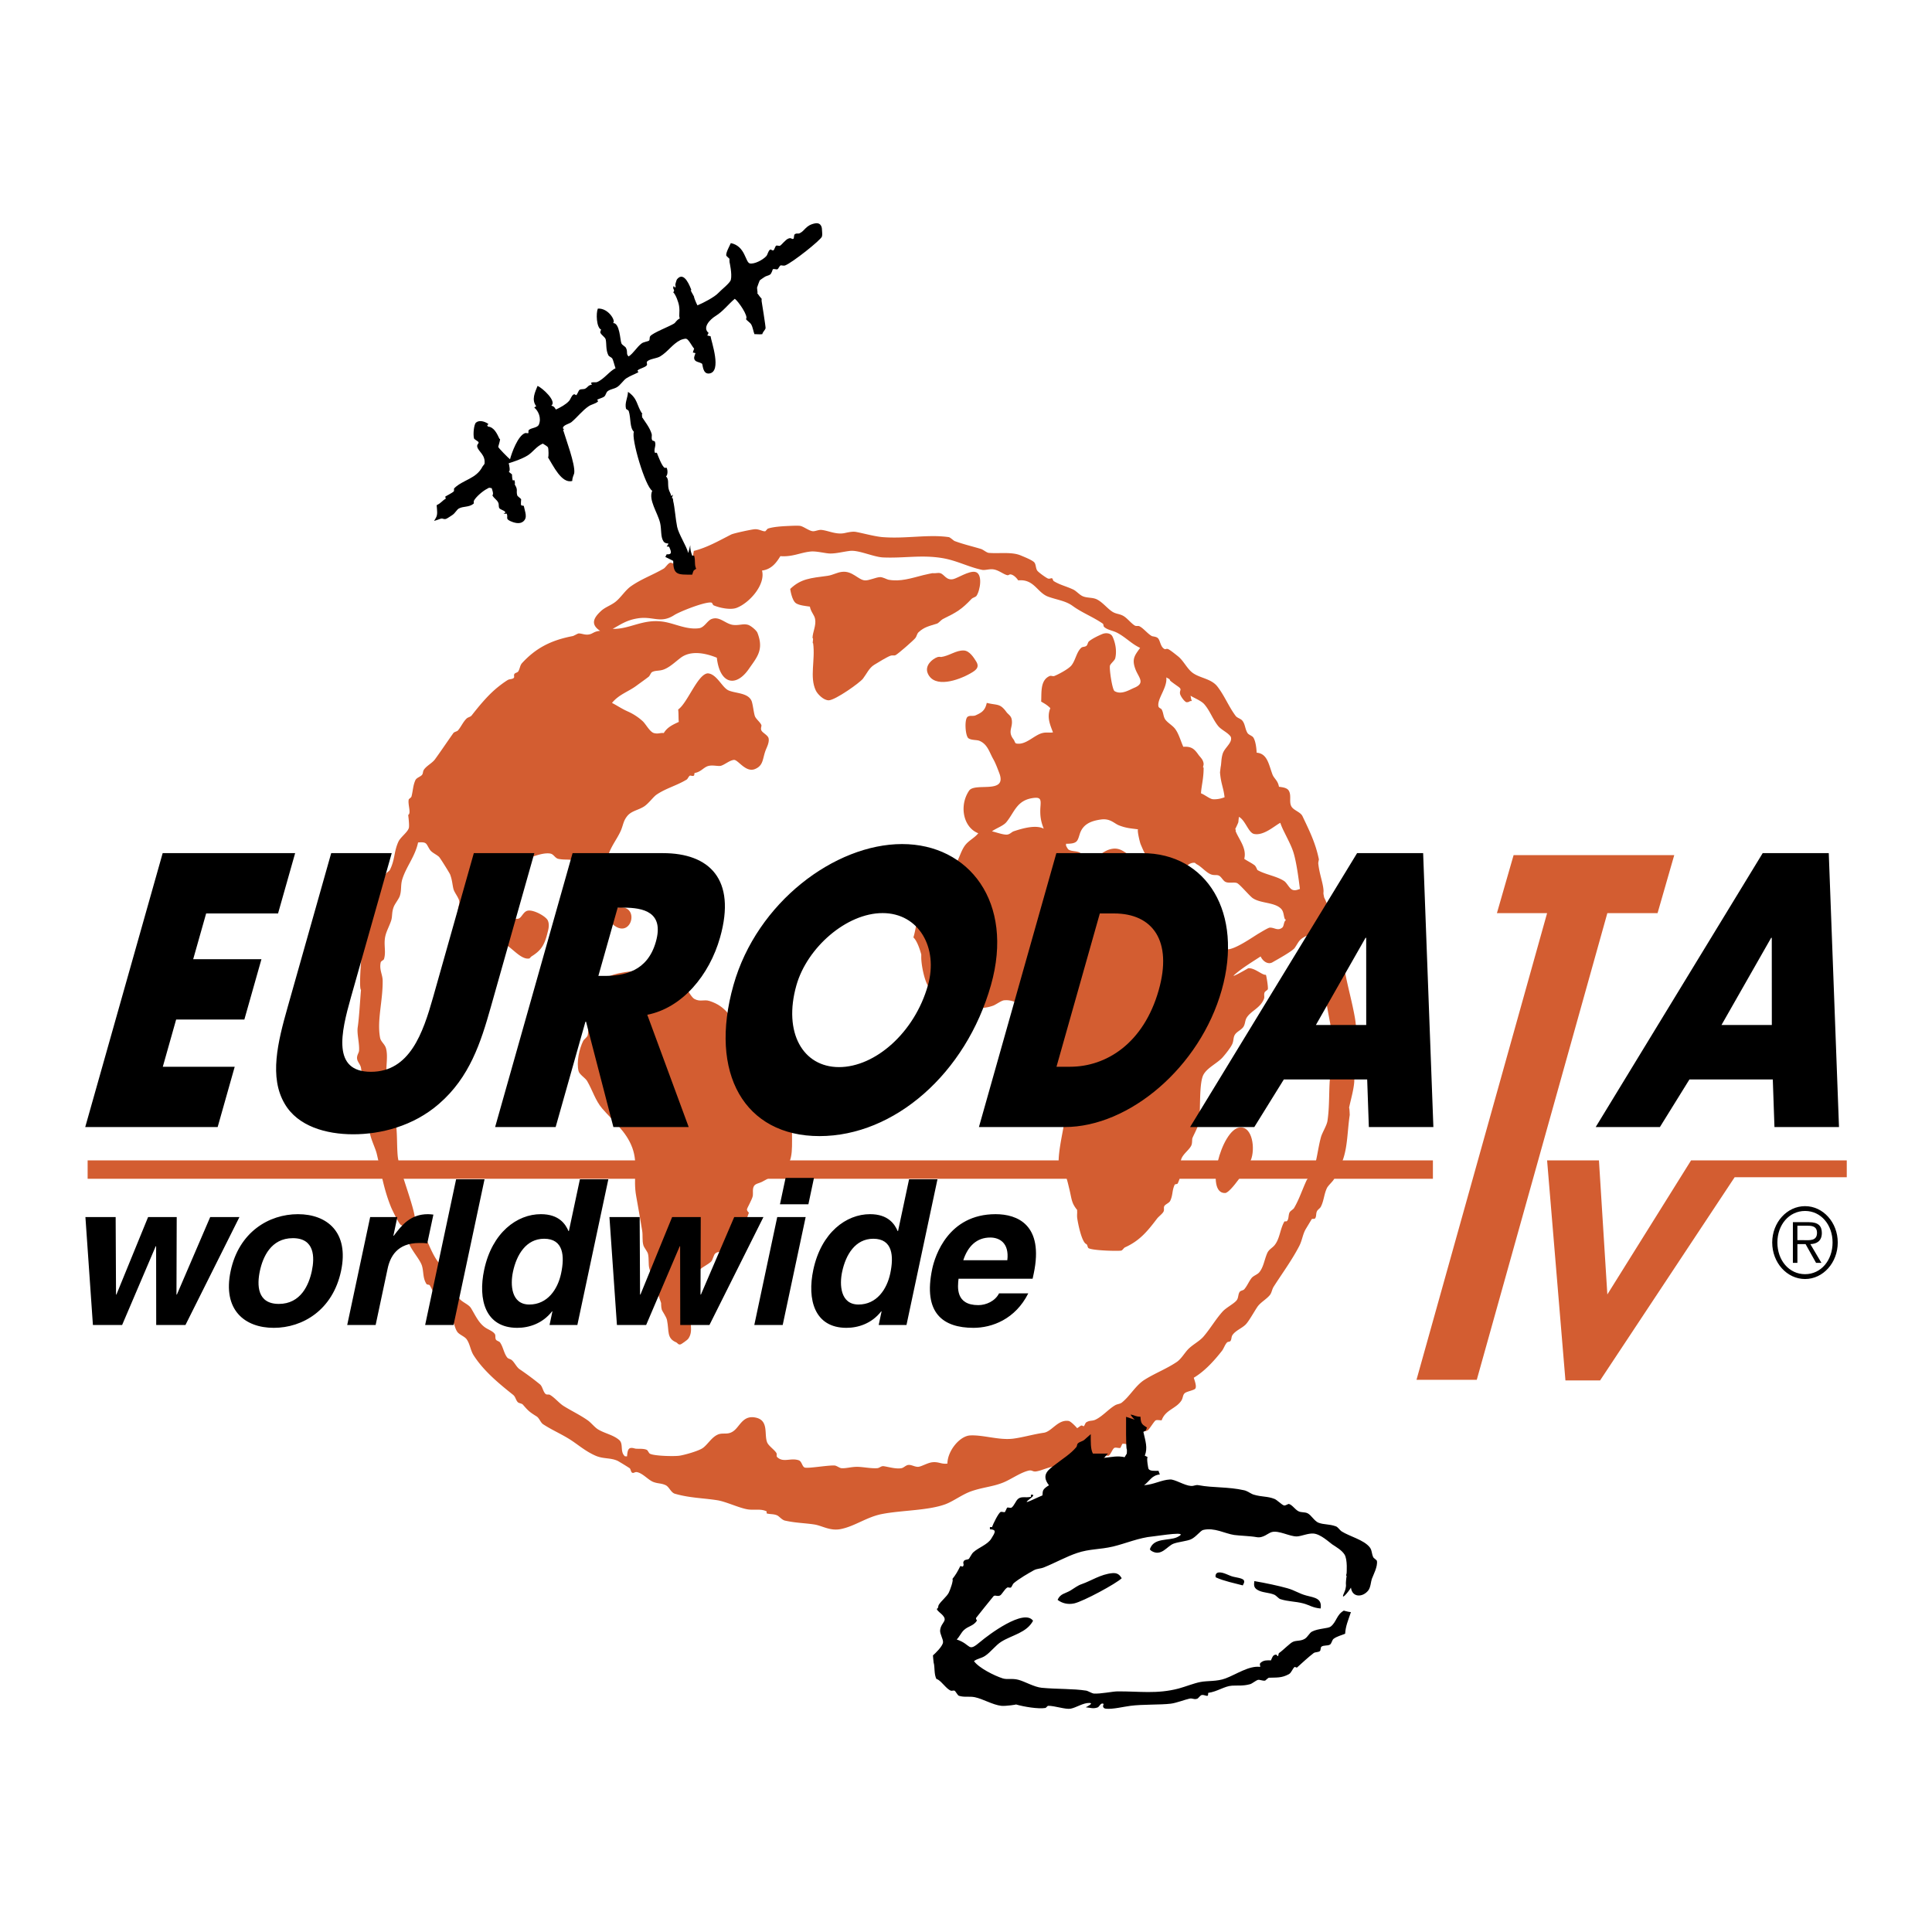 <svg xmlns="http://www.w3.org/2000/svg" width="2500" height="2500" viewBox="0 0 192.756 192.756"><g fill-rule="evenodd" clip-rule="evenodd"><path fill="#fff" d="M0 0h192.756v192.756H0V0z"/><path d="M78.578 52.479c.36-.015 1.098-.057 1.308 0 .351.094.884.514 1.24.523.251.002.561-.167.851-.13.684.076 1.398.463 2.222.327.242-.045.802-.2 1.177-.133.678.119 1.886.459 2.682.523 2.327.182 4.539-.296 6.6 0 .145.021.478.352.59.394.92.336 1.655.497 2.615.784.23.066.559.369.783.393 1.012.094 2.301-.127 3.203.261.299.127 1.043.417 1.307.653.215.19.16.611.326.85.133.191.852.696 1.047.785.209.09.318-.063.457 0 .018.008.098.238.131.259.66.409 1.221.503 1.961.851.297.14.607.508.918.654.447.209 1 .112 1.436.327.584.287 1.061.929 1.568 1.244.363.221.666.188 1.047.391.4.212.809.766 1.178.98.139.082.314-.002.457.067.408.2.826.762 1.24.98.094.045.42.045.59.196.236.212.246.784.588 1.044.209.16.23-.036.457.066.203.087.76.542.98.717.553.442.883 1.214 1.439 1.634.719.544 1.861.578 2.482 1.374.713.914 1.135 2.019 1.83 2.941.148.197.498.266.654.457.299.358.264.824.523 1.244.115.188.475.27.588.458.215.351.297.98.326 1.504 1.062.085 1.195 1.147 1.57 2.155.158.433.545.603.654 1.244.426.057.811.111.98.39.291.491.002 1.111.26 1.571.225.402.908.547 1.111.98.66 1.401 1.289 2.621 1.635 4.312 0 0-.074.314-.064.394.105 1.05.473 1.921.523 2.678.012.232-.021.208 0 .393 0 0 .051.269.064.327l.129.263c.037.115.125.287.133.324.021.13-.086.215-.066.264.137.317.582.783.721 1.11.654 1.544.82 3.42 1.111 5.163.238 1.459.768 3.295 1.043 4.902.182 1.068.225 2.621.133 3.533-.045.426-.438 1.064-.459 1.566-.012.326.252.648.264.98.018.832-.352 2.043-.523 2.879.045 0 .066.717.066.717-.246 1.641-.203 3.193-.721 4.576a14.382 14.382 0 0 1-.85 1.83c-.154.27-.594.633-.719.914-.289.639-.281 1.217-.59 1.83-.084.17-.309.279-.391.457-.121.254-.033.523-.195.721-.061.066-.258.004-.328.066l-.59.98c-.318.541-.355 1.123-.652 1.697-.721 1.398-1.738 2.781-2.549 4.053-.18.279-.188.6-.393.852-.334.408-.945.734-1.242 1.176-.342.51-.859 1.457-1.178 1.766-.387.377-1.002.59-1.307 1.047-.115.166-.076.424-.197.586-.068.092-.246.059-.326.131-.217.203-.338.615-.521.85-.768.979-1.721 2.035-2.811 2.682.033.16.348.902.129 1.111-.146.137-.789.262-.98.393-.271.176-.197.49-.393.785-.535.811-1.594.91-1.961 1.961-.158.006-.439-.061-.588 0-.146.057-.619.867-.783.98-.326.215-.58.035-.98.195-.012 0-.188.389-.197.391-.1.039-.311-.066-.393 0-.035.031 0 .34 0 .395-.646.238-.227.301-.391.391-.15.078-.426-.064-.59 0-.018.006-.176.383-.193.393-.156.061-.432-.066-.59 0-.201.084-.387.703-.588.783-.111.043-.275-.039-.393 0 0 .018.012.193 0 .197-.301.078-.678-.078-.98 0l-.391.393c-.479.135-.721.014-1.178.195l-.197.393c-.883.342-1.203-.426-1.764.395-.502-.125-.16-.23 0-.523-.91-.057-1.715.443-2.354.523-.361.039-.361-.184-.785-.068-.811.213-1.715.869-2.484 1.178-1.043.418-1.973.455-3.138.852-.914.309-1.804 1.004-2.614 1.307-1.735.641-4.382.596-6.34.98-1.528.297-2.69 1.219-4.119 1.502-1.056.207-1.85-.34-2.614-.459-.963-.15-1.838-.145-2.942-.389-.315-.074-.578-.438-.784-.523-.36-.158-.729-.096-1.044-.197 0-.025.012-.191 0-.197-.554-.285-1.195-.111-1.831-.195-.842-.113-2.207-.779-3.072-.916-1.386-.223-2.757-.221-4.249-.652-.394-.115-.572-.688-.917-.852-.466-.217-.753-.139-1.241-.326-.505-.197-1.056-.881-1.634-.98-.206-.035-.288.125-.458.066-.145-.051-.151-.369-.263-.457a29.443 29.443 0 0 0-1.177-.721c-.714-.344-1.432-.178-2.222-.523-1.077-.471-1.819-1.174-2.678-1.697-.862-.527-1.716-.893-2.551-1.439-.266-.174-.381-.615-.654-.785-.726-.453-.844-.568-1.371-1.178-.115-.129-.417-.129-.523-.26-.209-.25-.206-.518-.458-.721-1.417-1.127-2.932-2.381-3.922-3.922-.335-.514-.363-1.146-.72-1.633-.197-.264-.729-.451-.914-.717-.264-.379-.272-.824-.523-1.18-.212-.299-.699-.584-.85-.912-.049-.107.036-.279 0-.395-.063-.188-.469-.484-.588-.654-.396-.564-.441-.918-.787-1.502-.051-.088-.277-.059-.327-.131-.39-.594-.272-1.234-.458-1.832-.205-.658-1.113-1.592-1.371-2.418-.151-.477.067-.959-.133-1.307-.13-.227-.472-.219-.654-.393-.206-.199-.802-1.426-.914-1.697-.754-1.838-.996-3.512-1.438-5.361-.154-.631-.693-1.627-.72-2.354-.012-.287.227-.668.197-.98-.082-.793-.727-1.945-.851-2.682-.151-.889-.032-1.619-.196-2.549-.058-.338-.357-.598-.391-.914-.039-.336.176-.57.197-.785.057-.748-.232-1.686-.133-2.352.152-1.035.233-2.67.327-3.727-.275-.178.152-4.969.327-5.949.079-.436.43-1.007.523-1.308.246-.792.169-1.337.457-2.09.106-.281.436-.439.59-.654.315-.451.327-1.057.587-1.568.076-.155.324-.264.394-.393.523-1.03.391-1.798.85-2.812.203-.46.909-.932 1.044-1.374.077-.249-.063-1.305-.063-1.305.331-.172-.075-1.098.063-1.57.003-.009.24-.178.263-.26.161-.605.143-1.08.391-1.634.112-.251.481-.333.653-.523.131-.146.079-.352.197-.524.266-.399.82-.65 1.11-1.044.645-.89 1.192-1.716 1.832-2.615.082-.121.367-.157.457-.263.327-.384.497-.832.851-1.177.157-.155.385-.151.523-.327.678-.868 1.465-1.822 2.288-2.548.351-.312.929-.754 1.308-.98.172-.106.439-.061.586-.197.112-.103-.009-.236.067-.393.051-.113.327-.155.391-.261.19-.321.16-.599.394-.85 1.328-1.438 2.805-2.254 5.032-2.678.128-.024.502-.257.59-.263.349-.019.681.215 1.175.067.291-.091.436-.288.98-.327-1.008-.66-.624-1.314.066-1.961.436-.412.938-.539 1.437-.915.558-.426.99-1.165 1.568-1.571 1.044-.735 2.133-1.101 3.271-1.764.182-.106.433-.539.651-.587.139-.034.266.148.46.063 0 0-.054-.25-.067-.327.927 0 .732-.493 1.57-.587-.012.246.152.561.194.717.069-.321.139-.671.196-1.044 1.332-.333 2.527-1.026 3.726-1.634.248-.127 1.892-.478 2.288-.523.491-.057.832.23 1.111.196.042-.006.214-.248.263-.263.499-.173 1.343-.234 1.967-.261z" fill="#d35d31"/><path d="M84.788 54.964c-.703.085-1.316.263-1.961.26-.469-.003-1.368-.26-1.961-.197-1.062.113-1.777.548-3.008.46-.403.657-.88 1.313-1.831 1.438.372 1.428-1.29 3.259-2.549 3.726-.605.224-1.71-.006-2.288-.261-.066-.034-.127-.245-.196-.264-.539-.151-3.153.875-3.726 1.244-1.386.887-2.115.073-3.659.327-1.132.182-1.716.633-2.484 1.044 1.698.055 2.981-1.013 5.033-.717 1.141.164 2.333.83 3.595.654.527-.076.811-.753 1.241-.917.812-.312 1.386.502 2.157.588.624.069 1.014-.158 1.505 0 .266.087.816.539.914.787.671 1.713-.063 2.451-.85 3.595-1.308 1.895-2.908 1.516-3.202-1.11-1.122-.46-2.582-.759-3.596 0-.523.388-1.07.938-1.697 1.174-.448.17-.841.073-1.177.264-.111.061-.214.366-.327.457-.408.315-.854.626-1.244.914-.78.578-1.737.859-2.418 1.701.582.302.975.587 1.57.85a5.492 5.492 0 0 1 1.501.98c.303.282.706 1.065 1.111 1.177.436.115.624-.045.983 0 .346-.578.872-.822 1.501-1.113-.045-.351-.009-.741-.063-1.24.905-.621 1.894-3.387 2.875-3.595.161-.037.416.072.394.063.738.324 1.189 1.389 1.765 1.634.708.303 1.937.227 2.288 1.046.121.282.214 1.172.327 1.504.097.296.559.629.654.914.033.1-.101.314 0 .523.108.237.65.481.717.784.087.39-.164.875-.261 1.114-.366.899-.211 1.598-1.11 1.961-.923.37-1.686-.962-2.091-.917-.445.049-.923.487-1.308.59-.248.061-.759-.087-1.177 0-.53.106-.75.603-1.438.717-.021.067-.024.237-.067.261-.145.085-.312-.031-.391 0-.121.045-.22.327-.329.393-.986.602-2.064.863-3.005 1.504-.318.212-.784.877-1.241 1.177-.608.39-1.271.433-1.701.98-.399.505-.378.899-.653 1.504-.367.793-.933 1.474-1.242 2.418-.238.724-.372 1.616-.983 1.961-1.099.611-1.631-1.036-2.222-1.375-.505-.29-1.059-.109-1.764-.26-.324-.073-.452-.46-.784-.523-1.117-.224-3.777 1.107-4.316 1.831-.844 1.123.118 1.819-.129 3.202-.094.515-.103.865-.067 1.178.372.142 1.089.393 1.374.26.296-.139.466-.729.914-.784.618-.078 1.782.59 1.961.981.215.469.03.99-.063 1.374-.297 1.162-.675 1.67-1.571 2.221-.012.006-.194.197-.194.197-.898.193-1.891-1.311-2.748-1.571-.472-.143-.848.097-1.174.066-.599-.058-1.365-.518-1.768-.85-.157-.133-1.413-2.175-1.438-2.351-.039-.258.164-.735.13-.98-.051-.375-.489-.869-.586-1.244-.106-.406-.109-.835-.327-1.438-.049-.133-.99-1.649-1.111-1.764-.263-.249-.717-.415-.917-.721-.39-.602-.263-.792-1.174-.717-.293 1.395-1.186 2.421-1.571 3.659-.19.605-.058 1.123-.26 1.701-.103.284-.478.763-.59 1.044-.227.575-.124.926-.26 1.374-.154.497-.475 1.059-.587 1.571-.19.851.097 1.54-.133 2.285-.03.105-.296.194-.327.327-.16.745.19 1.208.196 1.831.019 2.049-.581 3.943-.26 5.686.069.4.466.631.587 1.047.23.797-.027 1.812.067 2.549.033.266.221.717.196 1.113-.027.318-.193.684-.133 1.045.057.355.509.91.59 1.307.093.459-.067.754 0 1.111.036.217.303.57.327.85.082 1.004.045 1.955.13 2.812.136 1.391 1.952 5.764 1.7 6.535-.105.314-.708.25-.917.262.13.211.34.426.457.654.297-.283.869-.73 1.177-.131.524 1.021.996 2.48 1.701 3.334.206.248.89.697 1.044.98.176.324.013.656.133 1.045.106.365.594 1.152.847 1.504.279.385.93.568 1.177.98.421.699.742 1.438 1.375 1.896.305.221.766.363.98.654.127.172.006.385.13.588.066.107.317.16.393.26.327.459.381 1.066.717 1.504.112.148.315.143.458.264.287.238.475.701.787.914.724.492 1.356.961 2.024 1.504.275.221.318.781.59.98.097.07.296.016.39.062.467.252.923.83 1.374 1.115.826.516 1.623.881 2.418 1.438.339.236.69.701 1.044.912.681.406 1.513.543 2.094 1.049.459.396.045 1.191.587 1.635.003-.014.188 0 .197 0 .058-.762.179-.961.784-.785.236.066.82-.033 1.178.131.121.053.206.332.327.391.472.234 2.454.27 2.941.195.478-.068 1.937-.471 2.351-.783.484-.363.845-1.029 1.44-1.309.561-.266 1.015.084 1.635-.393.624-.48.932-1.607 2.221-1.307 1.299.303.772 1.709 1.111 2.484.152.348.741.732.917 1.047.063.117-.022.309.063.391.623.605 1.334.051 2.157.326.314.105.333.605.587.721.297.131 2.333-.244 3.008-.197.175.012.481.246.654.264.469.045 1.002-.145 1.634-.133.582.012 1.368.182 1.961.133.237-.021.376-.238.654-.195.451.064 1.217.301 1.765.195.236-.047.439-.32.721-.326.284-.012.599.195.914.193.324-.004.938-.402 1.438-.457.642-.07.902.217 1.504.131 0-1.238 1.214-2.768 2.288-2.809 1.301-.059 2.848.492 4.249.326.959-.119 2.053-.447 3.072-.59.803-.111 1.412-1.348 2.484-1.178.221.037.711.555.85.721.061-.027.334-.248.395-.26.131-.035.215.09.26.062.098-.057.143-.32.26-.391.367-.221.57-.1.918-.264.713-.342 1.305-1.061 1.961-1.438.221-.129.463-.113.654-.26.826-.645 1.377-1.721 2.287-2.287 1.039-.652 2.174-1.078 3.201-1.768.406-.273.721-.801 1.047-1.174.451-.523 1.182-.848 1.635-1.375.684-.801 1.189-1.699 1.895-2.484.373-.414 1.221-.822 1.438-1.176.15-.246.105-.566.264-.785.094-.137.354-.139.457-.26.303-.354.432-.732.721-1.111.176-.238.596-.355.783-.59.424-.523.496-1.232.783-1.895.16-.377.486-.508.721-.783.545-.66.541-1.564.98-2.355.045-.084.184-.002.26-.064.209-.178.137-.57.262-.848.074-.174.367-.311.459-.461.527-.904.797-1.789 1.24-2.744.107-.234.488-.535.588-.785.465-1.168.527-2.346.85-3.527.119-.449.582-1.166.654-1.635.254-1.689.094-3.365.326-4.969.092-.643.414-1.369.328-2.289-.17-1.754-.66-3.604-.852-5.229-.078-.678.047-1.266 0-2.027-.039-.648-.514-1.393-.652-1.961-.197-.802-.275-1.517-.521-2.285a4.597 4.597 0 0 1-.459.261c-.076.036-.328.066-.328.066-.701.357-.684.554-1.109 1.174-.23.333-1.814 1.198-2.223 1.438-.436.251-.953-.094-1.178-.587-.85.554-1.852 1.159-2.613 1.831-.488.424 1.373-.652 1.373-.652.596-.07 1.363.652 1.697.652h.068c.057.115.242 1.227.195 1.438-.018.078-.291.221-.326.326-.094.24.027.418-.066.654-.357.891-1.275 1.178-1.701 1.832-.199.301-.148.611-.326.914-.188.316-.648.49-.848.783-.193.275-.127.572-.264.918-.145.367-.695 1.049-.98 1.373-.527.588-1.492 1.004-1.895 1.697-.492.842-.281 3.672-.457 4.705-.1.578-.475 1.203-.654 1.635-.068.16.004.527-.133.785-.223.43-.801.816-.98 1.307-.195.539.137.881-.062 1.635-.025.078-.242.768-.328.85-.006.006-.262.066-.262.066-.297.617-.17 1.025-.459 1.635-.102.215-.482.336-.586.523-.088.15.008.326-.066.52-.094.23-.502.521-.654.721-.932 1.223-1.707 2.203-3.201 2.875-.133.059-.252.309-.395.328-.43.059-2.955-.01-3.268-.262-.021-.018-.049-.1-.062-.129-.014-.02-.041-.148-.068-.197l-.066-.066c-.459-.16-.84-2.062-.914-2.615-.025-.193 0-.52 0-.52 0-.035-.014-.258 0-.264-.58-.711-.531-1.045-.783-2.092-.082-.32-.217-.982-.393-1.373-.109-.246-.51-.322-.588-.588-.332-1.098.373-3.779.457-4.643.018-.193-.143-.533-.066-.783.07-.23.166-.424.264-.785.018 0 .189.014.195 0 .131-.393-.156-1.166 0-1.633-.629-.518-2.129-2.445-2.287-3.529-.133-.881.148-2.814-.523-3.465-.154-.148-.203.016-.326-.066 0 0-.086-.271-.131-.326-.551-.637-1.906-1.799-3.139-1.635-.256.033-.816.439-1.047.523-.904.33-1.365.188-2.288.326-.408.061-1.585.609-2.158.457-.354-.094-1.078-1.748-1.634-2.023h-.063c-.088-.119-.058-.266-.13-.395-.03-.045-.151-.197-.196-.26-.364-.502-.685-1.92-.721-2.811-.002.026 0-.394 0-.394-.139-.505-.42-1.371-.784-1.698.325-1.062.394-2.551.915-3.401.232-.375.727-.696.98-1.044.444-.608.739-1.244 1.177-1.831.224-.302.664-.442.917-.72.566-.627.684-1.631 1.241-2.288.348-.412.903-.681 1.241-1.111-1.519-.596-1.916-2.775-.915-4.249.583-.856 3.844.406 3.008-1.765-.156-.405-.365-.98-.59-1.371-.406-.717-.572-1.486-1.371-1.831-.285-.124-.804-.045-1.113-.263-.314-.22-.427-1.943-.063-2.155.254-.151.521-.015.784-.133.607-.272.941-.481 1.109-1.241 1.051.266 1.309.015 1.961.914.174.236.451.357.523.721.164.832-.455 1.189.197 2.024.086.111.127.366.262.393.961.188 1.77-.841 2.613-1.044.385-.097.723-.006 1.049-.065-.273-.733-.641-1.501-.264-2.418-.307-.309-.527-.426-.914-.654.051-.905-.109-2.137.85-2.551.137-.062.314.051.457 0 .359-.137 1.387-.672 1.701-1.044.42-.509.504-1.317.98-1.764.137-.133.365-.079.52-.197.137-.106.135-.354.264-.458.33-.275.936-.562 1.309-.719.359-.155.867-.119 1.043.26.271.578.445 1.407.264 2.158-.055.209-.463.526-.523.72-.088.266.217 2.403.457 2.548.674.409 1.5-.139 1.961-.327 1.145-.472.439-1.029.131-1.831-.402-1.05-.082-1.395.459-2.154-.859-.396-1.439-1.062-2.287-1.504-.451-.236-.957-.266-1.309-.59-.082-.076-.039-.26-.133-.327-.969-.669-2.07-1.084-3.004-1.765-.707-.512-1.479-.581-2.42-.914-1.125-.4-1.41-1.792-3.008-1.634-.16-.233-.422-.521-.719-.59-.189-.045-.207.109-.391.067-.408-.097-.912-.569-1.506-.588-.318-.015-.73.112-.98.063-1.343-.271-2.529-.938-3.988-1.177-2.079-.342-3.765.024-5.883-.063-.978-.04-2.455-.764-3.335-.652z" fill="#fff"/><path d="M123.682 112.488c1.297-.143 1.57 2.178 1.109 3.268-.281.66-2.006 3.238-2.547 3.27-2.072.111-.385-6.344 1.438-6.538zM63.803 96.799c1.767-.278 3.665.879 4.643 1.832.26.25.539.883.85 1.043.6.309.933.01 1.503.197 1.62.523 2.149 1.604 2.939 2.941 1.265 2.127 3.029 1.332 5.166 2.289.133.057.26.521.26.521.457.252.439-.002.721.391 1.258-.188 1.981-.045 2.352 1.049-.03.018.051.564-.327.912.06.197.202.416.133.721 0 0-.108.158-.133.197-.188.303-.844 1.125-1.111 1.371-.596.547-1.359.545-1.634 1.438-.333 1.076.087 3.076-.39 4.186-.321.729-2.073 1.666-2.748 2.023-.264.141-.626.17-.784.395-.196.281-.094.707-.13.98-.052.359-.563 1.203-.587 1.373-.018.111.126.291.194.328 0 0-.339.955-.39 1.043-.088.139-.515.781-.654.85-.046.021-.236-.035-.264 0-.457.625-.526 1.289-1.111 1.832-.245.225-.635.115-.914.326-.209.158-.249.668-.457.852-.478.402-.98.562-1.375 1.043-.115.143-.39.305-.457.457-.306.688.26 1.262.327 1.898.06.605-.473 1.059-.524 1.436-.16 1.166.343 2.098-.26 2.877-.079.096-.629.49-.721.523-.25.084-.32-.139-.456-.197-.966-.408-.69-1.117-.917-2.223-.069-.34-.463-.855-.521-1.045-.073-.229-.067-.654-.067-.654-.363-1.123-.844-2.275-1.177-3.463-.109-.396-.018-.949-.13-1.439-.051-.23-.39-.621-.457-.848-.148-.512-.037-.939-.13-1.504-.163-.967-.408-2.422-.59-3.398-.335-1.822.216-3.182-.39-4.84-.602-1.641-1.912-2.643-3.008-3.922-.689-.809-.938-1.775-1.504-2.744-.175-.301-.763-.635-.848-.98-.227-.891.073-2.24.457-3.006.091-.188.406-.359.458-.59.151-.689-.169-1.244 0-2.092.085-.436.505-.807.654-1.109.329-.689.317-1.605.783-2.158.721-.866 2.613-.938 3.726-1.112zM54.588 95.165c.699.384 2.006.321 2.351 1.044.188.391.045.607.197 1.047.118.342.721.482.524 1.178-.406 1.416-3.831-1.102-3.529-2.551.034-.176.358-.504.457-.718zM58.183 89.413c1.226-.085 2.07 1.54 3.005 1.24 3.193-1.02 1.664 4.267-.717.787-.739.327-1.771.063-2.551-.393-.836-.491-.911-1.556.263-1.634zM96.16 64.9c.572.02 1.004.723 1.244 1.11.375.614-.111.902-.59 1.178-1.213.693-3.596 1.51-4.249 0-.339-.788.454-1.45.98-1.634.109-.039.37-.016.327 0 .863-.119 1.504-.688 2.288-.654zM84.003 57.055c1.038-.13 1.628.809 2.288.851.415.023 1.083-.306 1.501-.327.266-.018.688.23.851.26 1.184.218 2.26-.148 3.465-.456.372-.097.914-.197.914-.197.349.037.551-.066.787 0 .406.112.603.754 1.307.59.445-.109 1.538-.823 2.156-.72.822.133.52 1.898.133 2.418-.07.084-.379.176-.46.263-1.031 1.093-1.522 1.362-2.875 2.024-.157.077-.429.409-.587.458-.848.263-1.28.351-1.831.85-.172.154-.182.403-.327.59-.218.264-1.677 1.538-1.961 1.698-.154.085-.324-.006-.524.067-.32.109-1.262.681-1.634.914-.499.309-.75.909-1.11 1.374-.327.421-2.733 2.124-3.399 2.158-.521.021-1.141-.623-1.307-.983-.636-1.338-.034-3.015-.264-4.706-.124.018.087-.521-.063-.521.024-.647.378-1.238.26-1.897-.078-.43-.414-.678-.523-1.24-.46-.07-1.017-.113-1.371-.327-.438-.27-.59-1.438-.59-1.438 1.075-1.026 2.022-1.078 3.726-1.307.546-.078.906-.332 1.438-.396z" fill="#d35d31"/><path d="M119.17 86.077c-.918-.045-1.451 1.308-1.176 2.158.201.624.887 1.192 1.176 1.765.291.572.457 1.311.785 1.897.148.266.645.535.785.784.232.417.189.886.523 1.177.145.127.371.069.52.194.189.157.316.608.592.656.729.121 2.656-1.252 3.201-1.571.275-.16.963-.584 1.111-.587.477-.021.779.36 1.242 0 .18-.145.141-.566.328-.72.078-.066-.066-.129-.066-.129-.143-.346-.092-.749-.391-1.048-.664-.653-2.02-.505-2.812-1.044-.326-.224-1.289-1.386-1.57-1.504-.285-.121-.836.052-1.174-.13-.219-.119-.381-.466-.59-.59-.236-.143-.455-.024-.785-.13-.518-.167-.982-.79-1.504-1.044-.033-.019-.123-.13-.195-.134zM109.824 81.765c-1.033.145-1.791.493-2.094 1.438-.234.726-.229.98-1.371.98v.196c.047.085.174.342.26.39.32.185.703.121 1.047.263.357.146.469.666.914.718.158.018.527-.063.654-.131.484-.266.932-.765 1.633-.914 1.461-.314 1.748 1.359 3.139.654.066-.036.182-.097.262-.133-.189-.333-.303-.62-.459-.98-.092-.215-.377-1.428-.26-1.501-.744-.103-1.168-.112-1.896-.394-.497-.19-.885-.726-1.829-.586zM123.615 81.501c-.02.018-.064.523-.064.523-.035.134-.326.721-.326.721.117-.012.033.119.062.197.316.805 1.123 1.691.852 2.745.334.233.713.396 1.047.653.105.082.26.458.26.458.766.457 1.926.602 2.682 1.11.264.179.5.714.783.851.301.139.555 0 .783-.067-.129-.99-.334-2.642-.652-3.659-.203-.647-.578-1.331-.914-2.027a7.324 7.324 0 0 1-.395-.914c-.588.315-1.658 1.308-2.613 1.111-.565-.119-.852-1.341-1.505-1.702zM103.154 79.607c-1.713.197-1.916 1.404-2.746 2.417-.314.384-1.043.615-1.438.917.465.106 1.117.357 1.506.327.283-.026.477-.272.652-.327 1.066-.36 2.266-.647 3.006-.264-.275-.687-.396-1.274-.326-2.221.047-.634.046-.931-.654-.849zM116.361 67.581c.129 1.008-.914 2.121-.787 2.875.029.19.27.218.326.327.203.375.148.738.393 1.046.244.303.674.548.916.848.389.481.59 1.262.85 1.831.83-.06 1.117.239 1.504.784.193.275.48.472.523.917.006.085-.062.345-.066.327l.066.063c0 1.111-.215 1.765-.264 2.551.367.133.875.56 1.178.587.381.037.854-.063 1.176-.196-.107-.963-.367-1.347-.455-2.482l.062-.523c.086-.382.041-.772.197-1.307.133-.463.596-.83.783-1.244.082-.182.092-.399 0-.521-.293-.396-.922-.647-1.24-1.046-.531-.666-.811-1.517-1.373-2.159-.303-.347-.979-.602-1.371-.85.088.42.027.251.129.523-.141.034-.102-.021-.26.067.055.012-.209.075-.264.063-.211-.045-.613-.614-.652-.848-.064-.384.25-.408-.197-.72-.234-.166-.484-.339-.717-.524l-.068-.063c-.014-.015-.047-.118-.062-.133-.092-.075-.233-.124-.327-.193z" fill="#fff"/><path d="M62.656 39.094c1.01.703.82 1.301 1.438 2.222-.164.054.085.26-.063.26.36.554.786 1.071.98 1.701.069.236-.063.384.063.653.018.04.235.066.263.13.163.403-.14.736 0 1.111 0 .012.185 0 .196 0 .125.315.511 1.371.784 1.504.034.015.181-.027.196 0 .136.281.094.76-.067.851.324.317.146.702.261 1.24.058.27.196.418.264.721.033-.025.196-.13.196-.13-.048.04-.133.327-.133.327.127-.055.127.315.133.327.151.593.239 1.824.39 2.548.152.735.908 1.864 1.111 2.614.048-.22.161-.569.197-.783 0 .511.061.65.196 1.047.016 0 .194-.006.197 0 .145.562 0 .896.197 1.307-.333.228-.242.146-.394.587-1.403 0-1.894.072-1.894-1.374-.266-.145-.518-.245-.787-.39.008-.006.121-.246.133-.263.509.03.509-.176.26-.718-.042-.087-.145-.036-.26-.066.42-.536-.042-.097-.327-.523-.291-.432-.176-1.183-.327-1.828-.251-1.038-1.188-2.296-.786-3.205-.697-.408-2.125-5.229-1.828-5.883-.442-.433-.279-1.334-.523-2.091-.016-.039-.263-.197-.263-.197-.151-.625.169-1.063.197-1.699z"/><path d="M81.286 22.292c.735-.151.72.59.72.59 0 .218.063.511 0 .717-.106.345-2.933 2.591-3.662 2.878-.188.069-.4-.028-.458 0-.129.054-.199.32-.327.39-.079.04-.351-.07-.457 0 0 0-.133.436-.264.523-.176.121-.423.134-.587.264-.111.082-.33.212-.456.327-.012.006-.212.554-.264.717 0 0 .034.457.066.524-.205-.142.106.218.13.26.061.106.254.305.264.327v.067c-.009-.016-.018.142 0 .196 0 0 .42 2.581.39 2.678-.063.208-.278.357-.327.59-.348.036-.535-.009-.784 0-.121-.309-.157-.693-.327-.98-.103-.176-.405-.357-.523-.523.309-.255-.784-1.812-1.111-2.028-.705.602-1.159 1.244-1.894 1.701-.618.381-1.353 1.192-.721 1.7-.006.016-.105.246-.13.261.082.03.351.078.327.066.069.527 1.165 3.553-.13 3.726-.675.088-.636-.929-.721-.98-.296-.19-.723-.148-.783-.523-.024-.148.079-.354.129-.524-.03-.027-.242-.06-.26-.063.018-.093.13-.393.13-.393-.2-.197-.533-.908-.784-.98-.137-.039-.518.091-.59.13-.799.403-1.247 1.168-2.025 1.634-.351.21-1.099.239-1.307.524-.063.078.036.236 0 .327-.103.224-.732.348-.917.523-.066.061.051.157.067.196-.396.215-.76.327-1.178.587-.33.203-.62.714-.98.914-.335.188-.626.179-.914.394-.157.115-.188.405-.327.523-.191.154-.521.212-.721.327.009.03.128.143.066.196-.278.228-.623.257-.917.458-.596.396-1.149 1.107-1.697 1.567-.218.182-.735.275-.85.524-.046.091.014.169.063.196.105.052-.063.063-.063.063.244.838 1.234 3.453 1.11 4.316-.021.154-.196.402-.196.783-1.062.312-1.918-1.563-2.418-2.351.079 0 .057-.833 0-.981-.054-.139-.399-.299-.523-.393-.675.306-.965.835-1.504 1.177-.578.363-1.422.636-1.896.784.055.212.188.808 0 .851.109.066.261.224.327.26 0 0 .003.357.067.59.018 0 .19-.006.193 0 0 0 .079.461 0 .391.381.611.127.584.264 1.111.023.1.353.297.39.394.006.008-.055.475 0 .586.018.04.2.045.263.067.115.614.418 1.174-.066 1.567-.354.287-.917.124-1.308-.063-.476-.23-.169-.339-.327-.721h-.13c.01 0-.087.021-.196 0 .539-.196-.291-.39-.39-.523-.137-.178-.03-.369-.133-.586-.142-.3-.354-.345-.587-.721.167-.1-.026-.593-.066-.717-.37-.063-.188-.067-.457.063-.42.206-1.113.805-1.308 1.177-.069.134.043.243-.063.327-.465.357-.98.215-1.44.457-.224.121-.354.451-.654.654-.125.082-.557.378-.653.394-.325.054-.288-.121-.588 0-.224.087-.275.099-.587.196.067-.091.151-.254.194-.327.185-.317.1-.766.066-1.244.503-.246.513-.426.915-.654-.016-.042-.064-.194-.064-.194.064-.06.674-.353.85-.523.073-.076-.012-.254.063-.327.887-.859 2.188-.923 2.812-2.157.013-.027.197-.261.197-.261.124-.902-.603-1.217-.721-1.701-.063-.263.164-.309.13-.458-.021-.099-.433-.284-.458-.394-.108-.459.006-1.404.197-1.567.297-.26.802-.166 1.241.131 0 0-.087.154-.13.129.012.027.094.106.067.13.62.04.917.693 1.177 1.244.17-.157-.139.75-.133.784.03.129 1.002 1.104 1.177 1.241.16-.618.78-2.361 1.504-2.615.079-.03.261.042.327 0 .034-.023-.048-.235.067-.327.27-.214.835-.19.98-.521.275-.654-.058-1.383-.459-1.7.06-.043.121-.094.196-.13-.505-.663-.109-1.413.13-2.028.483.186 1.961 1.551 1.373 1.961.279.106.275.106.458.394.458-.211.99-.499 1.307-.85.173-.191.233-.524.458-.653.127-.077.194.084.263.065.097-.033.238-.472.327-.523.184-.115.408-.027.586-.13.312-.187.236-.314.654-.393-.006-.015-.121-.172-.063-.197.2-.082.424 0 .587-.063.675-.278 1.269-1.125 1.831-1.374-.112-.3-.233-.839-.327-.98-.083-.118-.324-.182-.394-.327-.266-.551-.163-1.144-.26-1.568-.055-.227-.396-.405-.524-.654-.051-.1.045-.254.067-.327-.472-.203-.521-1.643-.327-2.094 1.08-.079 1.858 1.313 1.501 1.44.696-.052.717 1.716.85 2.024.082.191.376.297.458.458.214.43-.024.593.263.85.49-.317.816-.943 1.308-1.307.178-.133.647-.203.717-.26.124-.108.024-.327.133-.457.266-.339 1.87-.949 2.352-1.244.212-.129.212-.321.59-.523-.118-.357.03-.584-.066-1.24-.061-.4-.335-1.141-.587-1.375.212-.19-.027-.315 0-.457.061-.342.112 0 .194 0 .008-.027.066-.196.066-.196-.142.108.055-.566.13-.654.733-.869 1.317.835 1.438 1.113-.264-.22.224.548.263.654-.073-.054.2.624.327.848.572-.233 1.716-.83 2.091-1.241.257-.288 1.156-.972 1.241-1.307.145-.582-.13-1.765-.13-1.765 0-.036-.021-.317 0-.327-.04-.055-.317-.279-.327-.327-.054-.275.33-.965.457-1.244 1.458.297 1.44 1.931 1.897 2.028.436.091 1.271-.33 1.635-.72.16-.176.184-.539.39-.654.112-.063.173.125.327.067.087-.037.185-.409.264-.458.084-.057.299.045.39 0 .19-.097.527-.6.85-.72.333-.127.299.148.523 0 .003-.003.043-.373.067-.391.182-.181.363-.058.521-.133.532-.251.598-.792 1.506-.98zM125.146 157.746c1.082.182 2.479.48 3.307.717.748.211 1.143.527 1.869.721.859.225 1.59.277 1.439 1.295-.793-.064-1.139-.352-1.729-.506-.812-.215-1.482-.17-2.301-.43-.156-.051-.42-.365-.574-.432-.611-.254-1.211-.186-1.725-.504-.383-.238-.319-.533-.286-.861zM110.98 156.953c.523-.045.734.182.936.506-.555.541-3.83 2.311-4.746 2.514-.631.137-1.223-.018-1.654-.357.275-.629.752-.611 1.295-.936.447-.271.691-.492 1.148-.646.885-.304 1.865-.977 3.021-1.081zM121.619 156.883c.459-.037 1.031.346 1.441.43.869.182 1.326.217.932.863-.758-.203-1.912-.439-2.66-.791-.059.043-.178-.471.287-.502z"/><path d="M112.85 141.135c.391.074.395.193.936.215.027.75.207.777.645 1.08-.203.467.025.17-.357.43.209.932.449 1.586.143 2.373.143.078.174.07.287.145-.137.086.059 1.123.074 1.15.133.266.598.215 1.006.215.025.057.096.314.143.359-.828.094-.988.627-1.582 1.08 1.02-.08 1.723-.531 2.59-.574.484-.027 1.43.602 2.086.645.342.021.438-.139.789-.07 1.428.27 2.902.137 4.531.504.309.066.674.354.936.432.85.252 1.359.143 2.084.43.24.094.717.58.936.648.152.045.418-.17.502-.145.33.092.6.541.936.719.297.158.623.059.936.215.354.182.678.787 1.076.936.584.215 1.029.111 1.729.359.219.076.4.395.576.504.832.523 2.199.834 2.801 1.582.242.299.178.623.361 1.008.035.078.342.266.359.357.098.551-.357 1.393-.506 1.797-.094.254-.111.836-.357 1.152-.559.709-1.605.715-1.727-.287-.207.381-1.156 1.523-.645.43.189-.414.154-.84.143-.717.006-.006 0-.197 0-.217 0 0 .023-.418.072-.648-.086-.043-.031-.111 0-.287-.006.008.113-1.363-.215-1.867-.281-.434-.787-.717-1.225-1.008-.268-.18-1.146-1.027-1.869-1.078-.539-.043-1.201.27-1.654.287-.717.02-1.807-.633-2.516-.432-.381.105-.838.629-1.51.502-.621-.115-1.678-.137-2.23-.215-.918-.133-1.979-.771-3.09-.502-.275.062-.699.695-1.223.936-.416.184-1.256.254-1.729.43-.662.244-1.225 1.34-2.227.719-.055-.033-.08-.1-.146-.145.369-1.213 1.904-.82 2.734-1.223 1.406-.68-1.826-.127-2.443-.07-1.355.119-2.736.715-3.955 1.006-1.334.314-2.352.225-3.596.648-1.08.361-2.17.977-3.309 1.436-.355.143-.68.109-1.006.287-.568.312-1.496.854-2.014 1.297-.096.082-.188.387-.287.432-.105.041-.264-.062-.359 0-.275.174-.533.711-.721.791-.303.123-.479-.086-.645.072-.062.055-1.729 2.154-1.729 2.154-.057.148.105.236.072.291-.359.539-.85.514-1.294.932-.282.264-.436.666-.717.936 1.525.508 1.05 1.338 2.373.217.768-.656 4.346-3.35 5.246-2.084-.643 1.201-2.084 1.416-3.16 2.084-.588.361-1.078 1.072-1.656 1.438-.385.242-.752.252-1.078.504.475.678 2.041 1.461 2.875 1.725.445.139.936-.033 1.582.145.627.17 1.551.717 2.301.791 1.637.152 3.1.074 4.461.287.109.014.578.277.717.287.678.051 1.891-.211 2.373-.215 2.191-.016 3.939.285 6.113-.287.652-.176 1.527-.527 2.158-.648.75-.148 1.621-.029 2.514-.359 1.053-.389 2.346-1.295 3.453-1.15.043-.148-.123-.273.072-.43.301-.252.625-.23 1.006-.219.139-.287.172-.551.502-.574.088-.006.137.182.219.145 0 0 .051-.275.068-.287.467-.32 1.125-1.035 1.441-1.15.357-.139.742-.045 1.148-.287.299-.184.465-.59.719-.719.639-.33 1.6-.295 1.869-.504.582-.459.584-1.18 1.295-1.582-.102-.055.4.125.719.143-.27.814-.529 1.377-.576 2.158-.402.166-.801.25-1.15.504-.154.109-.201.477-.359.574-.256.154-.621.037-.863.217-.08.059-.062.359-.141.43-.186.15-.463.072-.648.217-.547.422-1.131.969-1.654 1.438-.053-.018-.213-.076-.215-.072-.219.156-.318.574-.576.721-.744.41-1.268.326-2.012.359-.039 0-.361.287-.361.287-.248.045-.561-.121-.721-.072-.227.066-.564.369-.789.43-.705.195-1.244.111-1.797.146-.754.045-1.463.596-2.373.719-.031.113.021.256-.072.289-.133.039-.352-.115-.574-.074-.137.021-.35.328-.43.361-.361.131-.465-.076-.795 0-.453.096-1.279.426-1.865.502-1.037.127-2.83.055-4.029.215-.688.088-1.773.359-2.445.287-.312-.035-.287-.287-.287-.287s.182-.305-.143-.215c-.105.027-.291.33-.359.359-.455.182-.736.047-1.223 0 .092-.045.859-.42.359-.432-.623-.016-1.307.469-1.869.574-.5.092-1.625-.305-2.232-.287-.096.004-.203.203-.287.215-.699.115-2.127-.117-2.947-.357.16.018-1.031.184-1.436.143-.873-.094-1.836-.695-2.66-.863-.573-.113-1.009.039-1.583-.141-.125-.043-.318-.443-.43-.506-.091-.049-.263.033-.36 0-.469-.166-.89-.91-1.369-1.15h-.069c-.272-.461-.157-1.262-.291-1.652-.014-.043-.069-.721-.069-.721.228-.195.957-.893 1.005-1.295.039-.314-.333-.855-.288-1.223.106-.893.968-.904 0-1.725 0 0-.457-.369-.288-.43.125-.049.079-.258.146-.359.248-.41.787-.812 1.004-1.225.127-.244.505-1.295.36-1.367.335-.412.529-.76.793-1.291.133.006.217.121.287 0 .121-.229-.087-.27.07-.506.115-.17.338-.094.505-.215.033-.027.272-.506.43-.648.514-.475 1.428-.762 1.797-1.365.379-.619.576-.895-.141-.934 0-.004.008-.217 0-.217.002-.012.211 0 .213 0 .109-.32.648-1.424.863-1.51.117-.051.324.064.434 0 .027-.021.184-.42.215-.432.109-.045.336.064.432 0 .262-.174.41-.654.645-.863.334-.299.732-.094 1.297-.215.002-.002 0-.199 0-.215.57-.047-.092.4-.217.504-.777.619.832-.229 1.365-.434.012-.213.016-.385.074-.502.105-.219.387-.391.574-.504-.852-1.082.016-1.598.646-2.084.721-.568 1.504-1.029 2.086-1.729.082-.1.055-.271.143-.357.182-.182.441-.195.646-.359.209-.17.436-.4.648-.574 0 .74-.031 1.49.215 1.939h1.51c-.137.102-.27.33-.43.432.846-.094 1.355-.23 2.086-.072.029-.072.209-.336.215-.359.006-.033.023-.414 0-.43-.1-.068-.072-2.834-.072-3.238.402.148.609.189.865.287-.057-.043-.533-.541-.363-.508z"/><path fill="#d35d31" d="M167.039 85.318l-1.664 5.786h-5.01l-13.027 46.56h-6.014l13.03-46.56h-5.006l1.664-5.786h16.027z"/><path fill="#d35d31" d="M160.365 129.146l8.354-13.375h15.533v1.68h-11.184l-13.425 20.272h-3.459l-1.83-21.952h5.173l.838 13.375zM8.743 115.771h134.218v1.836H8.743v-1.836z"/><path d="M20.567 91.134L19.274 95.7h6.81l-1.704 6.017h-6.806l-1.331 4.713h7.174l-1.701 6.015H8.504l7.726-27.327h13.216l-1.704 6.016h-7.175zM53.311 85.118l-4.346 15.368c-.993 3.514-2.101 6.992-5.16 9.639-2.576 2.248-5.85 3.043-8.561 3.043-2.709 0-5.532-.795-6.839-3.043-1.562-2.646-.703-6.125.293-9.639l4.346-15.368h6.038l-4.071 14.39c-1.004 3.549-1.886 7.426 1.997 7.426 3.88 0 5.193-3.877 6.198-7.426l4.067-14.39h6.038zM68.711 112.445h-7.514l-2.727-10.51h-.061l-2.972 10.51h-6.038l7.727-27.327h9.024c4.59 0 7.342 2.575 5.692 8.41-1.064 3.769-3.774 7.029-7.263 7.716l4.132 11.201zm-9.012-15.078h.587c1.97 0 4.312-.436 5.15-3.407.842-2.971-1.252-3.404-3.226-3.404h-.584l-1.927 6.811zM98.871 98.273c-2.501 8.842-9.653 15.076-17.11 15.076-7.454 0-11.083-6.234-8.579-15.076 2.336-8.262 10.134-14.061 16.819-14.061 6.686.001 11.206 5.799 8.87 14.061zm-19.415.036c-1.332 4.713.65 8.156 4.255 8.156 3.604 0 7.535-3.443 8.867-8.156 1.065-3.767-.917-7.21-4.521-7.21-3.605-.001-7.536 3.443-8.601 7.21zM105.393 85.118h8.566c6.467 0 10.104 5.98 7.93 13.663-2.168 7.684-9.221 13.664-15.66 13.664h-8.561l7.725-27.327zm.013 21.312h1.355c3.605 0 7.338-2.322 8.846-7.648 1.383-4.894-.578-7.647-4.461-7.647h-1.416l-4.324 15.295zM128.088 107.697l-2.945 4.748h-6.406l16.66-27.327h6.59l1.021 27.327h-6.438l-.166-4.748h-8.316zm8.217-14.133h-.064l-4.953 8.697h5.02l-.003-8.697zM168.555 107.697l-2.945 4.748h-6.406l16.66-27.327h6.592l1.021 27.327h-6.439l-.166-4.748h-8.317zm8.216-14.133h-.061l-4.955 8.697h5.021l-.005-8.697zM176.814 123.963c0-1.994 1.467-3.625 3.277-3.625 1.803 0 3.262 1.631 3.262 3.625 0 2.012-1.459 3.645-3.262 3.645-1.81-.001-3.277-1.633-3.277-3.645zm6.022 0c0-1.764-1.156-3.145-2.744-3.145-1.596 0-2.762 1.381-2.762 3.145 0 1.783 1.166 3.162 2.762 3.162 1.588 0 2.744-1.379 2.744-3.162zm-1.113 2.031h-.535l-1.045-1.867h-.816v1.867h-.451v-4.057h1.598c.965 0 1.291.402 1.291 1.076 0 .795-.498 1.092-1.146 1.113l1.104 1.868zm-1.717-2.262c.518 0 1.277.096 1.277-.729 0-.633-.467-.711-.914-.711h-1.043v1.439h.68v.001zM18.503 132.195h-2.918l-.009-7.853h-.042l-3.35 7.853H9.27l-.748-10.771h3.017l.037 7.734h.039l3.162-7.734h2.854l-.024 7.734h.042l3.324-7.734h2.916l-5.386 10.771zM31.111 126.811c-.294 1.377-1.103 3.281-3.29 3.281-2.185 0-2.185-1.904-1.895-3.281.294-1.377 1.102-3.279 3.29-3.279 2.188-.001 2.188 1.902 1.895 3.279zm2.914 0c.826-3.889-1.408-5.672-4.3-5.672-2.896 0-5.887 1.783-6.713 5.672-.826 3.887 1.408 5.668 4.3 5.668 2.896 0 5.887-1.782 6.713-5.668zM36.933 121.424h2.711l-.396 1.865h.042c.817-1.096 1.689-2.15 3.411-2.15.182 0 .36.023.539.043l-.612 2.875c-.236-.043-.539-.043-.802-.043-2.206 0-2.905 1.377-3.156 2.574l-1.192 5.607h-2.836l2.291-10.771zM45.252 132.195h-2.835l3.089-14.535h2.836l-3.09 14.535zM51.177 126.893c.36-1.703 1.308-3.303 3.112-3.303 1.943 0 2.058 1.742 1.691 3.463-.339 1.598-1.368 3.1-3.169 3.1-1.82-.001-1.905-1.987-1.634-3.26zm9.516-9.233h-2.836l-1.1 5.162h-.038c-.3-.689-.938-1.684-2.761-1.684-2.369 0-4.863 1.826-5.653 5.551-.629 2.955.103 5.789 3.302 5.789 1.175 0 2.521-.426 3.469-1.641h.039l-.287 1.357h2.775l3.09-14.534zM70.782 132.195h-2.914l-.013-7.853h-.039l-3.35 7.853h-2.915l-.747-10.771h3.017l.037 7.734h.039l3.163-7.734h2.854l-.024 7.734h.042l3.322-7.734h2.915l-5.387 10.771zM80.381 121.424l-2.291 10.771h-2.833l2.288-10.771h2.836zm.273-1.274h-2.836l.56-2.633h2.833l-.557 2.633zM84.019 126.893c.36-1.703 1.307-3.303 3.11-3.303 1.943 0 2.058 1.742 1.692 3.463-.339 1.598-1.367 3.1-3.168 3.1-1.821-.001-1.906-1.987-1.634-3.26zm9.512-9.233h-2.833l-1.099 5.162h-.039c-.3-.689-.938-1.684-2.76-1.684-2.37 0-4.863 1.826-5.657 5.551-.626 2.955.106 5.789 3.305 5.789 1.174 0 2.521-.426 3.468-1.641h.039l-.287 1.357h2.772l3.091-14.534zM96.106 125.736c.462-1.416 1.353-2.268 2.691-2.268.91 0 1.912.527 1.703 2.268h-4.394zm3.57 3.301c-.387.77-1.281 1.176-2.072 1.176-2.285 0-2.061-1.822-1.97-2.633h7.39l.109-.506c1.043-4.92-1.676-5.936-3.801-5.936-4.719 0-6.046 4.152-6.322 5.449-.941 4.432 1.077 5.891 4.113 5.891 1.842 0 4.17-.85 5.469-3.441h-2.916z"/></g></svg>